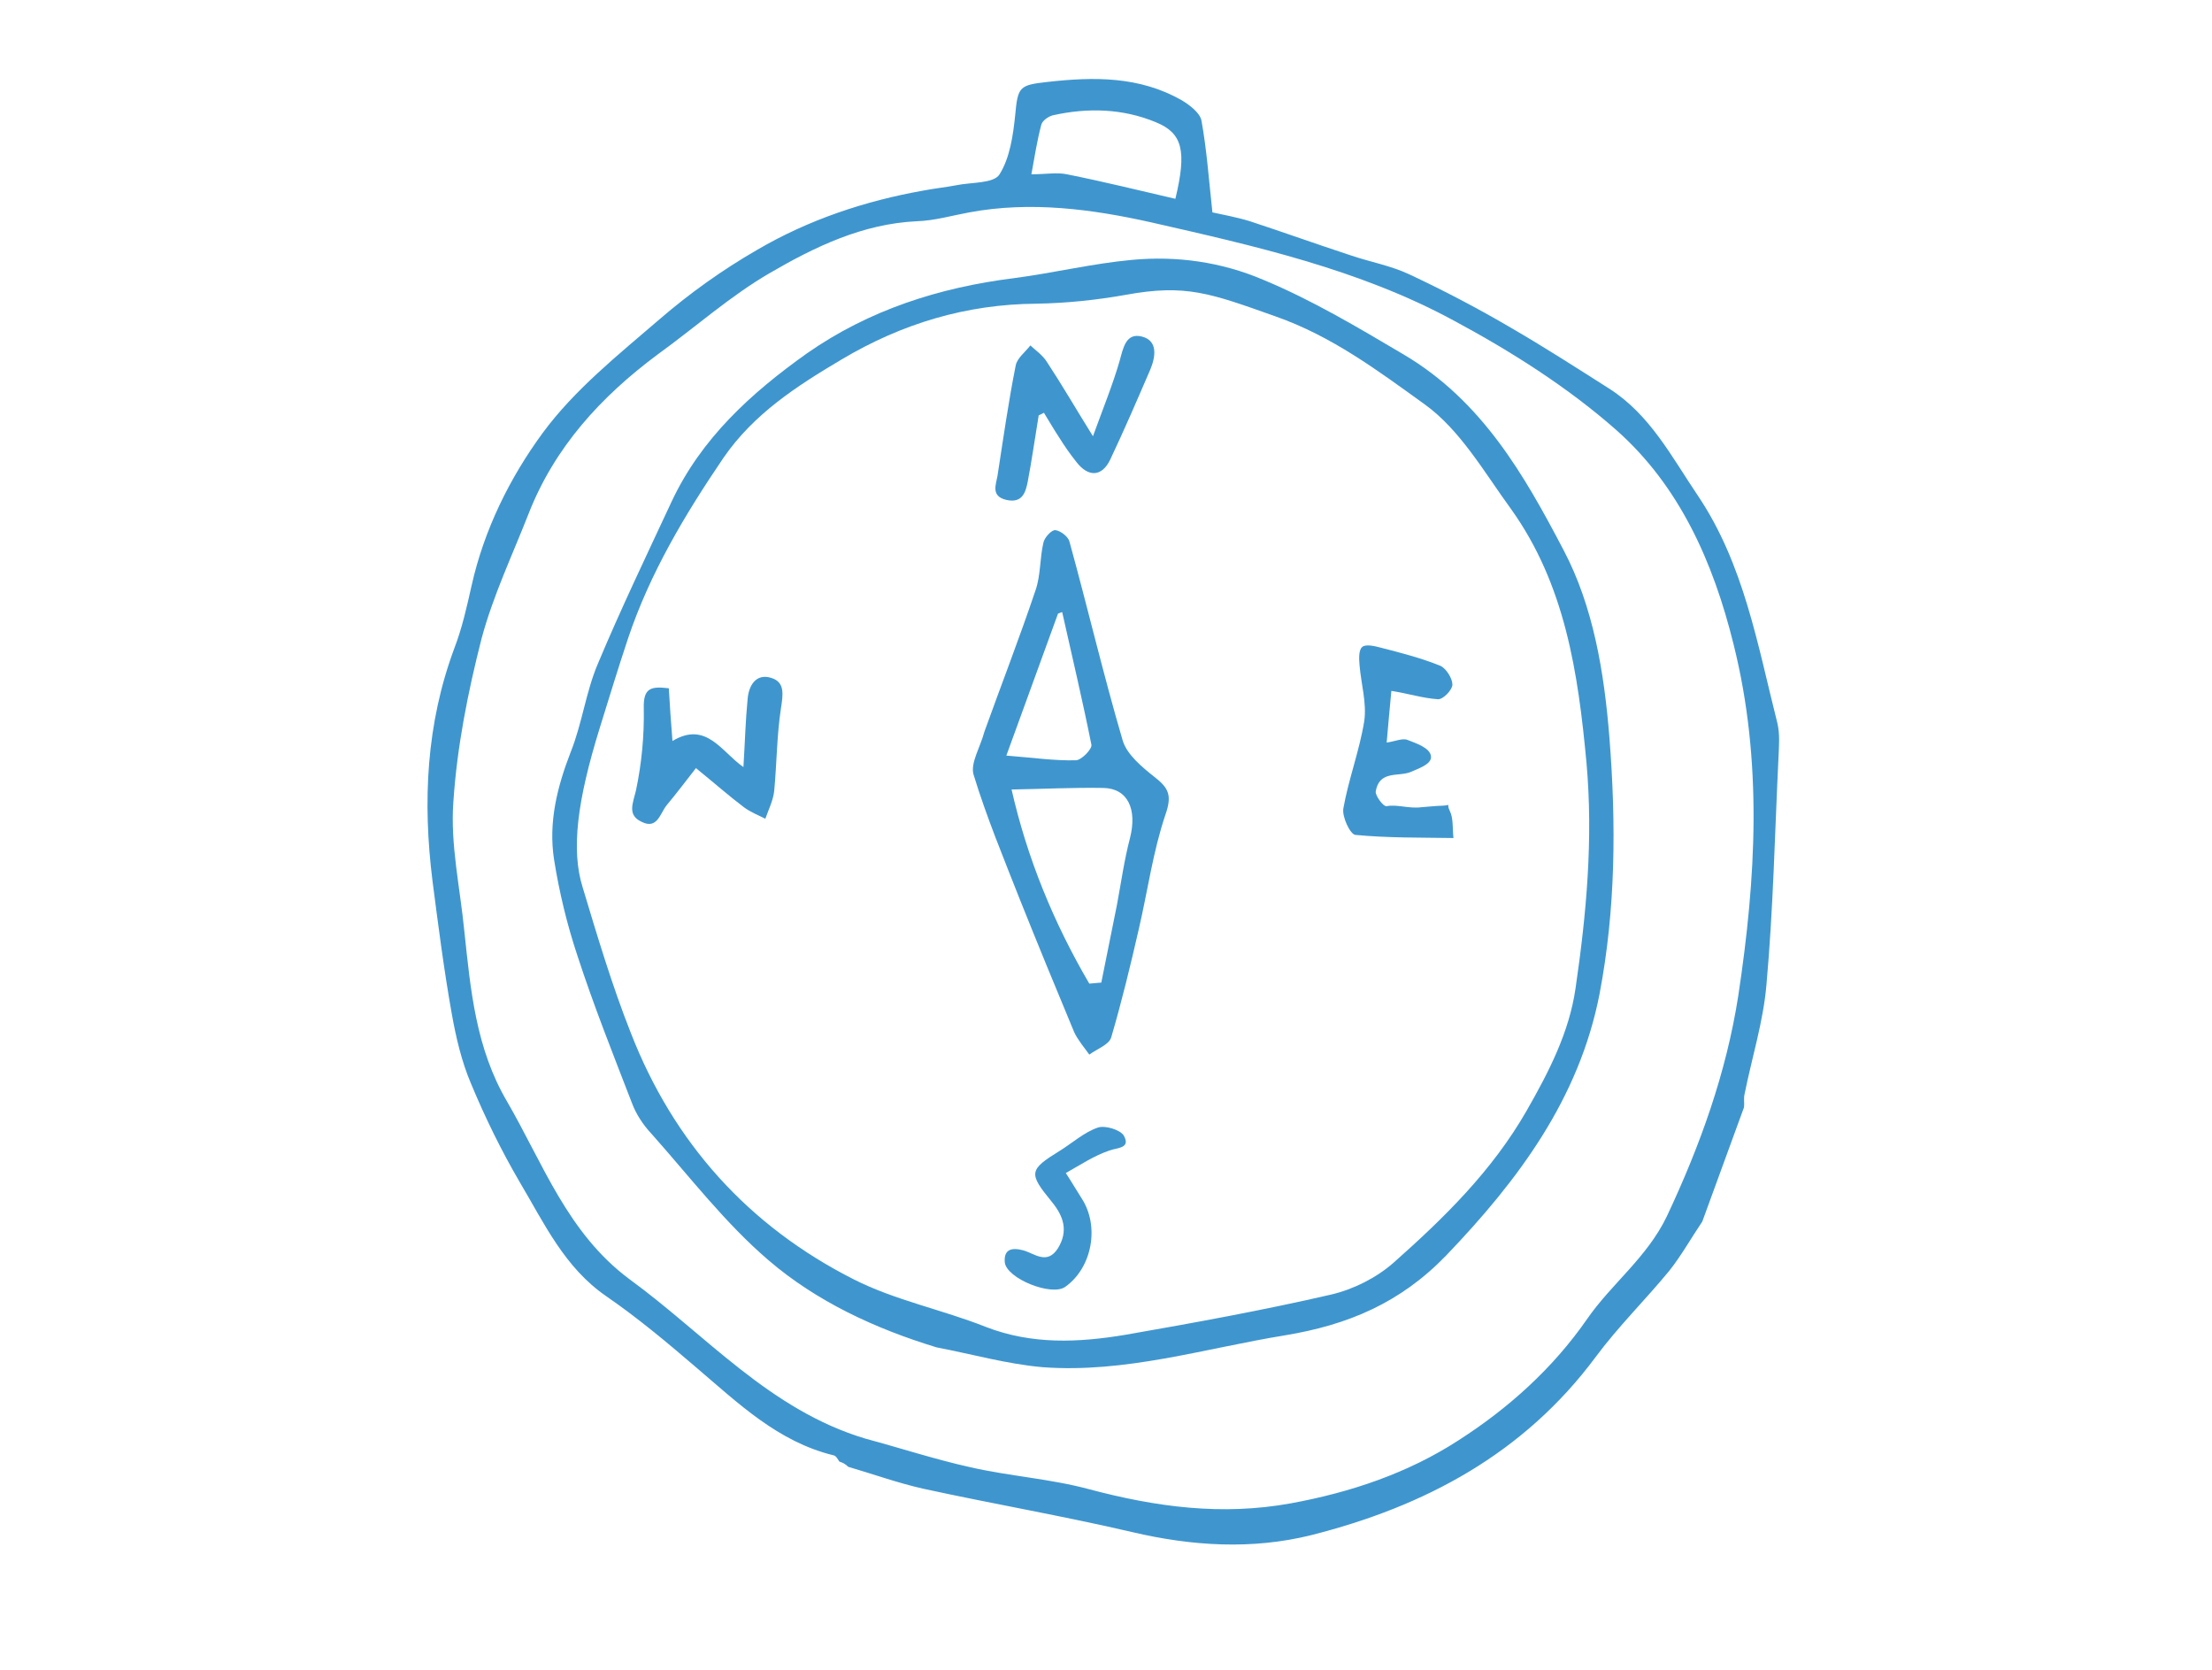 <?xml version="1.0" encoding="utf-8"?>
<!-- Generator: Adobe Illustrator 25.2.1, SVG Export Plug-In . SVG Version: 6.00 Build 0)  -->
<svg version="1.1" id="Warstwa_1" xmlns="http://www.w3.org/2000/svg" xmlns:xlink="http://www.w3.org/1999/xlink" x="0px" y="0px"
	 viewBox="0 0 424 320" style="enable-background:new 0 0 424 320;" xml:space="preserve">
<style type="text/css">
	.st0{fill-rule:evenodd;clip-rule:evenodd;fill:#3F96CE;}
</style>
<g>
	<path class="st0" d="M160.9,280.1c-0.3-0.4-0.6-1.1-1.1-1.2c-10.7-2.6-18.3-10-26.3-16.8c-5.6-4.8-11.2-9.5-17.3-13.7
		c-8-5.5-11.9-14-16.6-21.9c-3.5-6-6.6-12.3-9.3-18.8c-1.8-4.2-2.9-8.9-3.7-13.4c-1.5-8.4-2.6-17-3.7-25.5
		c-1.9-15.2-1.2-30.1,4.2-44.6c1.5-3.9,2.4-8,3.3-12c2.4-10.7,7.3-20.6,13.6-29.2c6.1-8.3,14.5-15,22.4-21.8
		c5.8-5,12.1-9.5,18.7-13.3c9.9-5.8,20.7-9.4,32-11.4c2.1-0.4,4.1-0.6,6.2-1c2.9-0.6,7.2-0.3,8.3-2.1c2-3.2,2.6-7.5,3-11.4
		c0.5-5.4,0.8-5.7,6.2-6.3c8.9-1,17.6-1.1,25.7,3.5c1.5,0.9,3.5,2.4,3.8,3.9c1,5.5,1.4,11.1,2.1,17.6c1.8,0.4,4.6,0.9,7.2,1.7
		c6.4,2.1,12.8,4.4,19.2,6.5c3.8,1.3,7.8,2,11.4,3.7c6.6,3.1,13.1,6.5,19.4,10.2c6.4,3.7,12.6,7.7,18.9,11.7
		c7.8,5,11.9,13,16.9,20.4c8.9,13.2,11.5,28.7,15.3,43.7c0.5,2.1,0.3,4.4,0.2,6.7c-0.7,14.5-1,29-2.3,43.4c-0.6,7.1-2.8,14-4.2,21
		c-0.2,0.8,0,1.7-0.1,2.5c-2.7,7.3-5.3,14.6-8,21.9c-2.1,3.1-4,6.5-6.3,9.4c-4.6,5.6-9.8,10.7-14.1,16.5
		c-13.8,18.6-32.8,28.7-54.6,34.2c-11.3,2.8-22.8,2.1-34.3-0.6c-13.3-3.1-26.7-5.4-40-8.3c-4.9-1.1-9.6-2.8-14.4-4.2
		C162,280.5,161.5,280.3,160.9,280.1z M165.9,275.7c6.7,1.8,13.4,4,20.2,5.5c7.5,1.7,15.3,2.2,22.7,4.2c12.8,3.4,25.4,5.1,38.6,2.7
		c11.5-2.1,22.5-5.8,32.2-12.1c9.5-6.1,18-13.7,24.6-23.2c4.7-6.8,11.5-11.8,15.3-19.7c6.4-13.6,11.4-27.5,13.7-42.3
		c3.4-22.5,4.7-44.9-0.9-67.3c-3.9-15.8-10.4-30.4-22.5-41.1c-9.3-8.2-20.2-15.1-31.2-21c-18.1-9.8-38.2-14.3-58-18.8
		c-11.2-2.5-23-4.1-34.8-1.9c-3.3,0.6-6.7,1.6-10.1,1.7c-10.4,0.5-19.5,4.9-28.1,9.9c-7.6,4.4-14.3,10.4-21.5,15.6
		c-10.9,8.1-19.8,17.8-24.8,30.6c-3.1,7.9-6.8,15.7-9,23.9c-2.6,10.2-4.7,20.7-5.4,31.3c-0.6,8.1,1.3,16.5,2.1,24.7
		c1.2,11.3,2.2,22.5,8.2,32.7c6.9,11.9,11.6,25.2,23.4,34C135.3,255.8,147.5,270.2,165.9,275.7z M197.7,33.4c2.8,0,4.9-0.4,6.8,0
		c7,1.4,13.9,3.1,20.8,4.7c2.2-9.2,1.4-12.6-3.8-14.7c-6.3-2.6-13-2.8-19.7-1.3c-0.8,0.2-2,1-2.2,1.8
		C198.8,26.9,198.3,30.1,197.7,33.4z"/>
	<path class="st0" d="M179.5,258.2c-11.8-3.6-23-8.8-32.2-16.7c-8.3-7.1-15.1-16-22.4-24.2c-1.6-1.7-3-3.8-3.8-6
		c-3.6-9.3-7.3-18.6-10.4-28.1c-2-6-3.5-12.2-4.5-18.5c-1.1-7.1,0.6-13.9,3.2-20.6c2.2-5.5,2.9-11.5,5.2-16.9
		c4.4-10.5,9.3-20.7,14.1-31c5.7-12.2,15.3-20.9,26-28.5c11.9-8.3,25.3-12.6,39.7-14.4c7.6-1,15-2.8,22.6-3.5
		c8.6-0.8,17.1,0.4,25.1,3.8c9.4,3.9,18.1,9.1,26.9,14.3c15.1,8.9,23.2,23.2,30.7,37.5c5.7,10.8,7.8,23.4,8.8,36
		c1.3,16.5,1.2,32.9-1.9,49.1c-3.9,20-15.5,35.6-29.4,50.1c-8.8,9.1-18.8,13.3-30.9,15.3c-15.4,2.5-30.6,7.3-46.5,6.1
		C193,261.4,186.3,259.5,179.5,258.2z M114.9,139.7c-4.2,13.6-5.5,23.1-3.2,30.4c2.8,9.3,5.6,18.7,9.2,27.8
		c8.2,21.1,22.6,37.1,42.8,47.3c7.9,4,17,5.8,25.3,9.1c8.8,3.4,17.7,3,26.7,1.5c13.2-2.3,26.4-4.7,39.4-7.7c4.3-1,8.7-3.2,12-6.1
		c9.7-8.6,18.9-17.6,25.5-29.1c4.3-7.5,8.2-15.1,9.4-23.5c2.1-14.3,3.4-28.7,2.1-43.2c-1.6-17.3-4.1-34.2-14.5-48.7
		c-5.1-7-9.7-15.1-16.5-20c-8.9-6.4-17.8-13.1-28.7-16.9c-12.4-4.4-17.1-6.2-28.6-4.1c-5.6,1-11.4,1.6-17.1,1.7
		c-13.5,0.1-25.8,3.8-37.4,10.7c-8.6,5.1-16.8,10.4-22.6,18.8c-7.4,10.9-14.1,22.1-18.3,34.6C118.5,128,116.7,133.9,114.9,139.7z"/>
	<path class="st0" d="M188.7,140.2c3.2-8.9,6.7-17.9,9.8-27.1c1-2.9,0.8-6.1,1.5-9.1c0.2-1,1.6-2.5,2.3-2.4c1,0.1,2.5,1.3,2.7,2.2
		c3.5,12.7,6.5,25.5,10.2,38.1c0.8,2.7,3.7,5.1,6.1,7c2.7,2.1,3.4,3.5,2.1,7.2c-2.4,7.1-3.4,14.6-5.1,21.9c-1.6,7-3.3,14-5.3,20.8
		c-0.4,1.4-2.7,2.2-4.2,3.3c-1-1.4-2.2-2.8-2.9-4.3c-3.5-8.4-7-16.9-10.4-25.4c-3.1-7.9-6.4-15.8-8.9-24
		C186,146.2,187.9,143.2,188.7,140.2z M208.8,188.5c0.8-0.1,1.5-0.1,2.3-0.2c1-5,2-9.9,3-14.9c0.8-4.3,1.4-8.6,2.5-12.8
		c1.4-5.5-0.4-9.5-5.1-9.6c-5.8-0.1-11.6,0.2-17.6,0.3C196.9,164.5,202,176.9,208.8,188.5z M203.6,117.3c-0.3,0.1-0.6,0.2-0.8,0.3
		c-3.2,8.8-6.4,17.6-9.9,27.2c5.1,0.4,9.2,1,13.3,0.9c1.1,0,3.2-2.2,3-3C207.5,134.2,205.5,125.8,203.6,117.3z"/>
	<path class="st0" d="M266.7,132.4c-0.3,3.3-0.6,6.3-0.9,9.9c1.6-0.2,3-0.9,4-0.5c1.5,0.6,4.4,1.5,4.5,3.2c0.1,1.5-2.5,2.3-3.8,2.9
		c-1.6,0.7-3.6,0.3-5.1,1.1c-1,0.5-1.5,1.5-1.7,2.7c-0.1,0.7,1.4,2.9,2.1,2.8c1.9-0.4,4.3,0.5,6.6,0.2c0.4,0,3-0.3,4.2-0.3
		c1.8-0.1,0.5-0.6,1.3,1c0.7,1.4,0.5,3.3,0.7,5.2c-6.3-0.1-12.6,0-18.8-0.6c-1-0.1-2.6-3.5-2.3-5.1c1-5.6,3.1-11.1,4-16.7
		c0.5-3.5-0.6-7.1-0.9-10.7c-0.1-1.2-0.2-2.9,0.5-3.5c0.6-0.6,2.4-0.2,3.5,0.1c3.9,1,7.8,2,11.5,3.5c1.1,0.5,2.3,2.4,2.3,3.6
		c0,1-1.8,2.9-2.8,2.8C272.7,133.8,269.9,132.9,266.7,132.4z"/>
	<path class="st0" d="M142.5,147c0.3-4.8,0.4-8.9,0.8-13c0.2-2.6,1.6-5,4.5-4.1c2.7,0.8,2.3,3.2,1.9,5.8c-0.8,5.2-0.8,10.6-1.3,15.9
		c-0.2,1.8-1.1,3.6-1.7,5.3c-1.4-0.7-2.9-1.3-4.1-2.2c-2.8-2.1-5.5-4.5-9.2-7.5c-1.8,2.3-3.6,4.7-5.6,7.1c-1.3,1.6-1.8,4.7-4.8,3.2
		c-2.8-1.3-1.7-3.5-1.1-6c1.1-5.2,1.6-10.5,1.5-15.8c-0.1-3.9,1.4-4.2,4.8-3.8c0.2,3.3,0.4,6.5,0.7,10.1
		C135.4,138.1,138.3,144.1,142.5,147z"/>
	<path class="st0" d="M199.1,79.6c-0.7,4.2-1.3,8.5-2.1,12.7c-0.4,2-1,4.2-4.1,3.5c-3-0.7-2-2.9-1.7-4.6c1.1-7.1,2.1-14.2,3.5-21.2
		c0.3-1.4,1.8-2.5,2.8-3.8c1.1,1,2.4,1.9,3.2,3.2c2.9,4.4,5.5,8.9,8.8,14.2c2-5.5,3.8-9.9,5.1-14.4c0.7-2.5,1.2-5.5,4.3-4.7
		c3.1,0.8,2.6,3.9,1.6,6.3c-2.5,5.8-5,11.6-7.7,17.3c-1.6,3.3-4.2,3.4-6.5,0.4c-1.2-1.5-2.3-3.1-3.3-4.7c-1-1.5-1.9-3.1-2.9-4.7
		C199.8,79.3,199.5,79.4,199.1,79.6z"/>
	<path class="st0" d="M204.3,224.8c1.3,2,2.1,3.4,3,4.8c3.5,5.3,2.1,13.3-3.1,17c-2.6,1.9-11.3-1.6-11.6-4.7
		c-0.2-2.4,1.2-2.9,3.5-2.3c2.2,0.6,4.6,2.9,6.7-0.4c2-3.3,1.1-6.1-1.2-8.9c-4.5-5.5-4.4-6.1,1.6-9.8c2.4-1.5,4.6-3.5,7.2-4.4
		c1.4-0.5,4.3,0.4,5,1.5c1.4,2.5-1.2,2.3-2.8,2.9C209.7,221.5,207.3,223.1,204.3,224.8z"/>
</g>
</svg>
